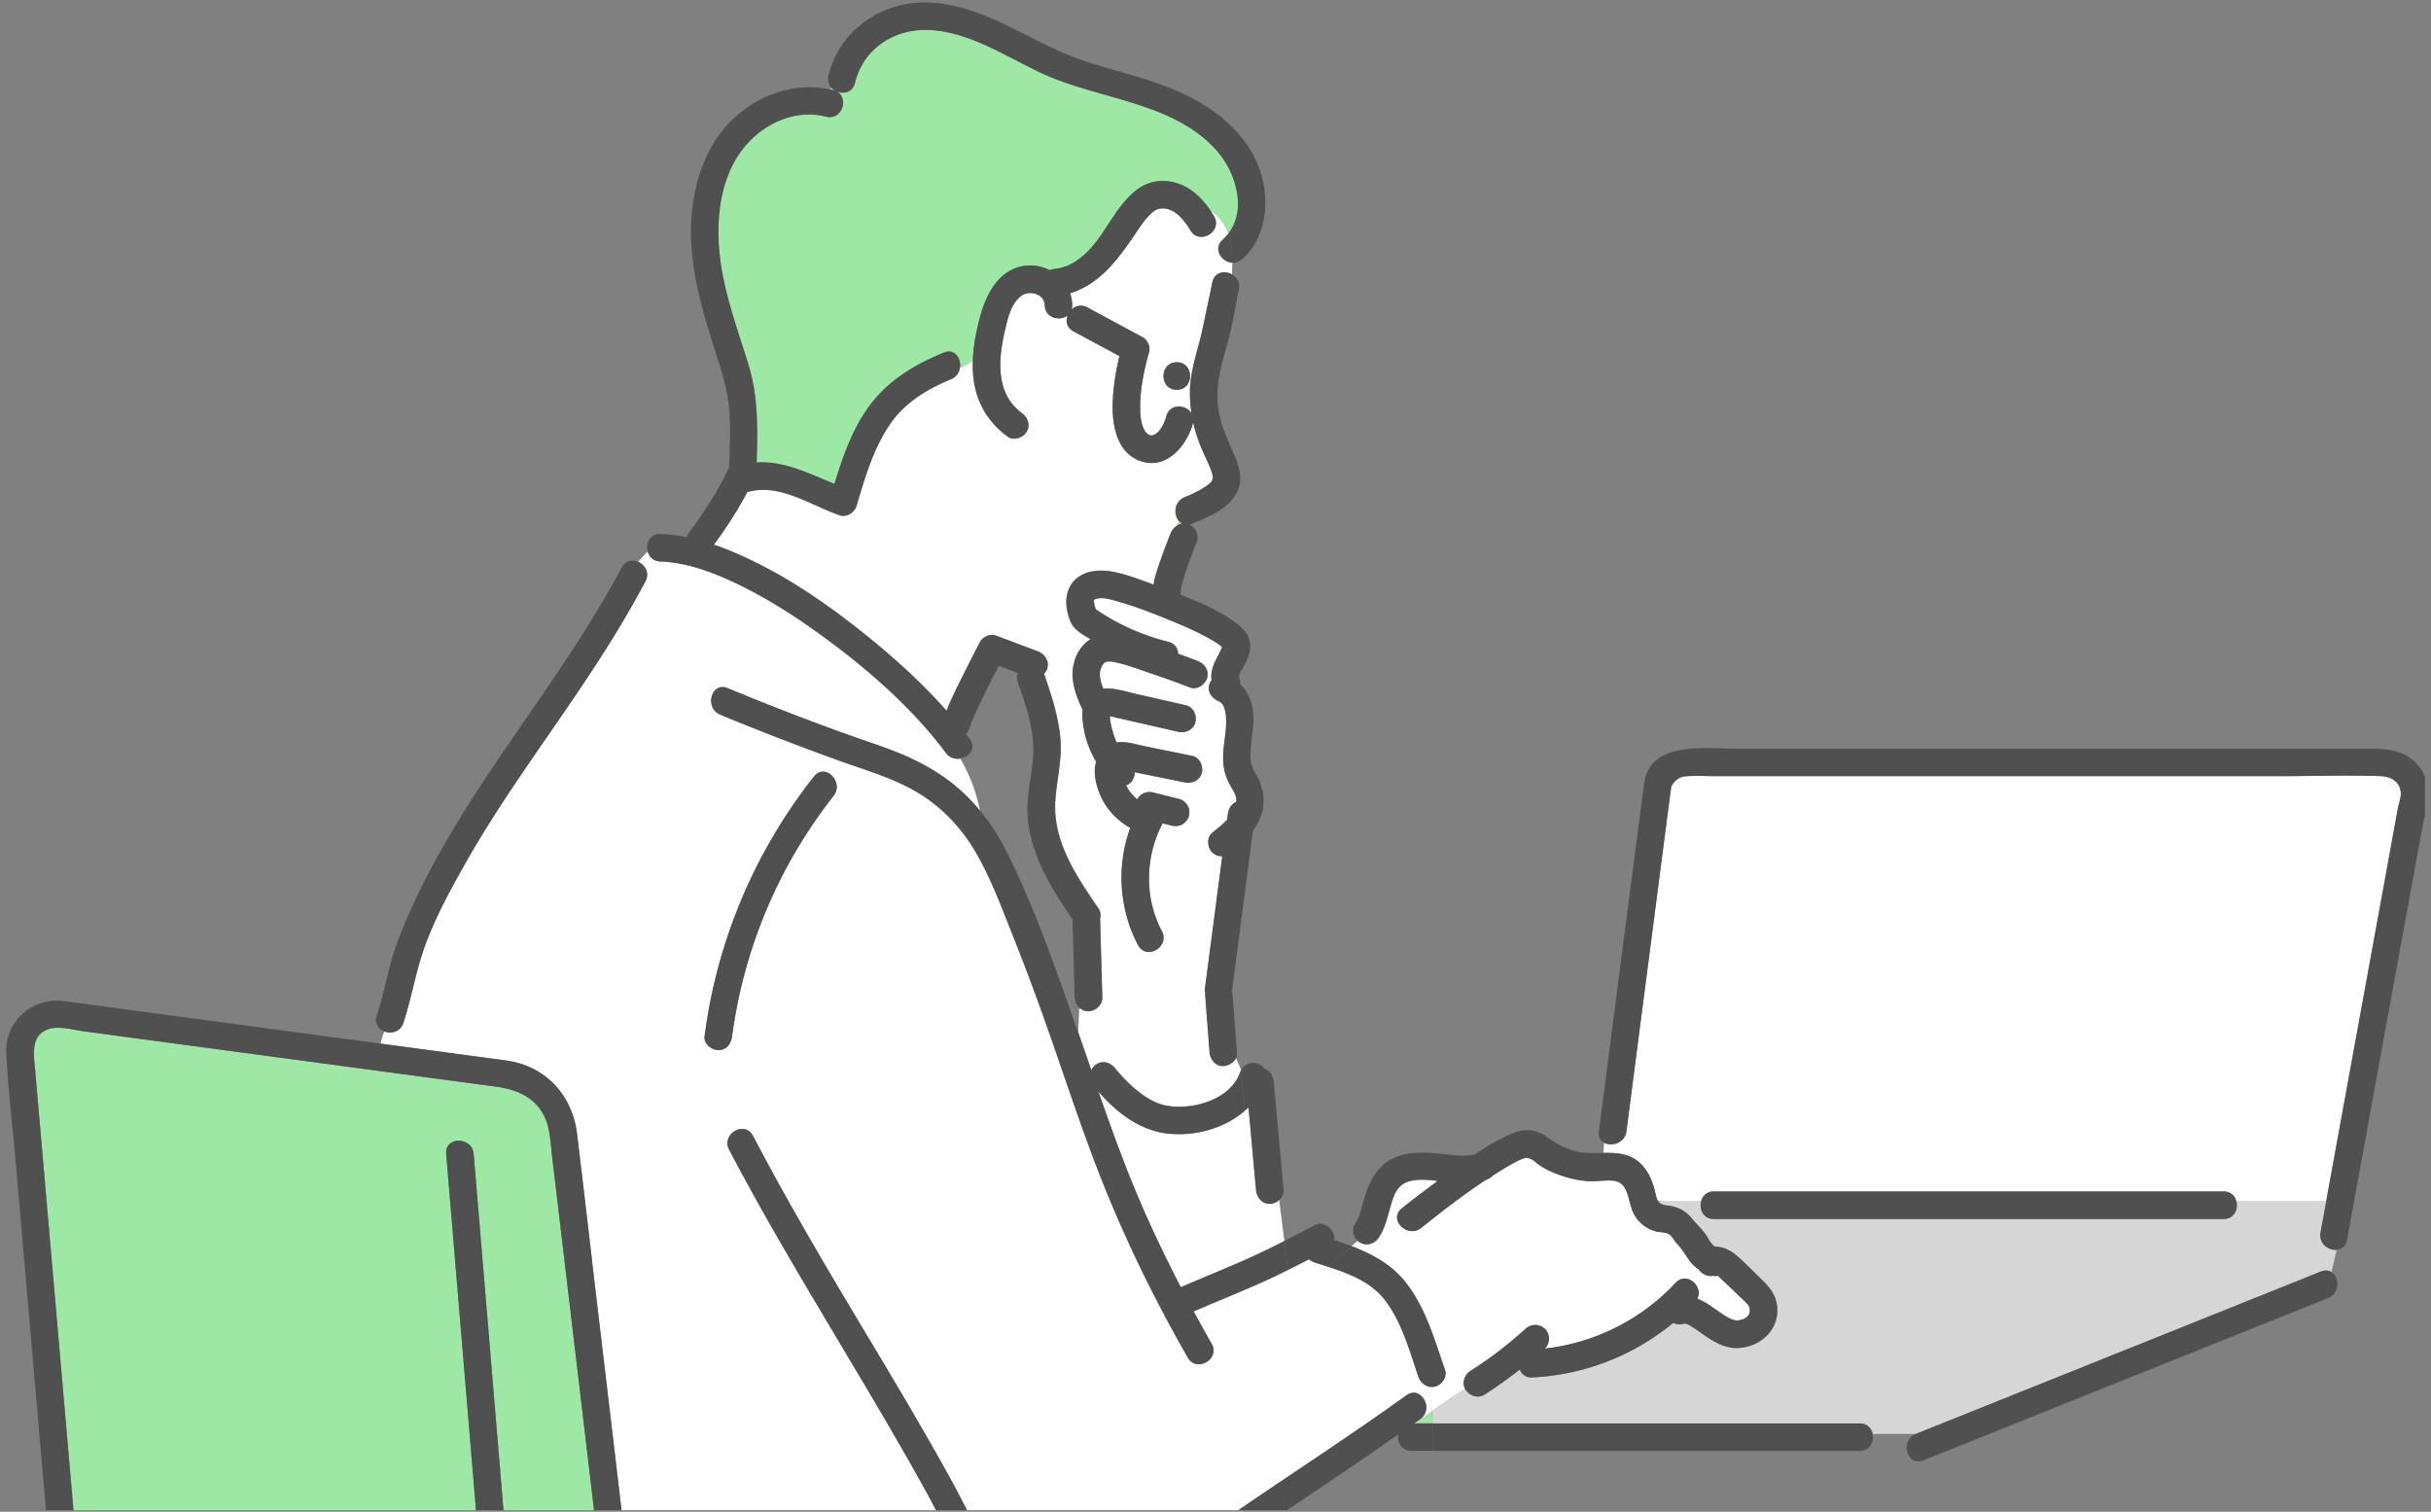 <?xml version="1.0" encoding="utf-8"?>
<svg xmlns="http://www.w3.org/2000/svg" width="201" height="125" fill="none">
  <rect width="100%" height="100%" fill="#808080" stroke="none"/>
  <g clip-path="url(#a)">
    <path d="M139.509 109.482c-.04-.017-.07-.035-.075-.029 0 0 .035.018.075.029ZM97.625 48.812l-.018.122c.006-.04.018-.075.024-.105V48.8v.012h-.006ZM97.625 48.783v.023c0-.03.012-.052.017-.082.018-.104-.011-.011-.017.059ZM39.165 95.412l2.484 29.686h7.504l-2.816-23.755c-.227-1.93-.46-3.866-.688-5.796-.123-1.01-.152-2.07-.502-2.933-.752-1.872-2.408-2.531-4.169-2.764-1.586-.21-3.166-.426-4.752-.636-9.755-1.312-19.51-2.618-29.26-3.93-.827-.11-2.04-.46-2.868-.21-1.598.484-1.3 2.094-1.19 3.353.362 4.17.723 8.338 1.09 12.507.7 8.059 1.4 16.111 2.106 24.169H39.38l-2.484-29.685c-.123-1.463 2.151-1.446 2.274 0l-.006-.006ZM117.281 117.447c-.116.082-.239.164-.355.251h1.516a28.825 28.825 0 0 0-.053-1.003c-.367.257-.734.513-1.108.752Z" fill="#9DE8A5"/>
    <path d="M183.852 100.794h-42.145c-.869 0-1.219-.793-1.056-1.446h-3.522s0 .012.012.018c.268.326.636.28 1.02.356.718.145 1.289.472 1.744 1.043.385.478.839.875 1.178 1.388.262.402.39.711.717.933.641-.018 1.288.291 1.784.723.636.548 1.23 1.166 1.837 1.749.56.537 1.125 1.067 1.382 1.819.21.601.21 1.33 0 1.931-.461 1.294-1.68 2.046-3.015 2.145-1.114.082-2.111-.524-2.979-1.143-.379-.268-.753-.548-1.161-.758-.006 0-.052-.029-.105-.058-.011 0-.017 0-.035-.012-.041-.011-.169-.029-.233-.052-.035.012-.064.017-.099.029a1.031 1.031 0 0 1-.811-.087 19.808 19.808 0 0 1-11.667 4.519c-.542.023-.887-.274-1.021-.659a36.35 36.35 0 0 1-2.927 2.081c-.536.344-1.23.094-1.557-.408-.011-.017-.011-.029-.023-.046-.95.524-1.848 1.195-2.764 1.836.024.333.041.665.053 1.003h35.318c.612 0 .967.403 1.067.863h3.586c1.387-.554 2.769-1.108 4.157-1.667 6.006-2.409 12.018-4.817 18.023-7.225l11.301-4.531c.344-.14.635-.099.863.041l.431-1.837c-.688.053-1.493-.518-1.329-1.422.04-.233.087-.473.128-.706.117-.624.227-1.248.344-1.871h-7.423c.158.653-.192 1.446-1.055 1.446l-.018.005Z" fill="#D6D6D6"/>
    <path d="M196.874 64.182c-2.793-.105-5.61 0-8.409 0h-46.723c-.728 0-1.481-.052-2.21 0-.186.012-.309.018-.489.076a1.497 1.497 0 0 0-.578.362c.006-.006-.279.39-.279.39-.065.52-.135 1.032-.205 1.551-1.166 8.997-2.338 17.988-3.504 26.986-.128.98-1.23 1.294-1.854.938l-.041.84c.548-.006 1.102 0 1.65.128 1.481.338 2.216 1.557 2.577 2.933.076.298.117.706.315.957h3.522c.111-.45.461-.829 1.056-.829h42.145c.601 0 .945.38 1.056.829h7.422c1.691-9.278 3.388-18.554 5.079-27.831.28-1.546.566-3.09.846-4.636.081-.437.297-.991.245-1.405-.105-.875-.846-1.266-1.633-1.295l.012.006ZM101.164 88.135c-.647.03-1.09-.548-1.137-1.136-.123-1.563-.24-3.126-.362-4.689 0-.064 0-.128.012-.192a.81.81 0 0 1-.04-.356c.477-3.662.955-7.323 1.439-10.98a1.056 1.056 0 0 1-.833-.32c-.408-.408-.473-1.213 0-1.61.384-.32.845-.676 1.23-1.084.017-.14.035-.286.058-.425.064-.467.298-.881.706-1.056.041-.49-.216-.863-.455-1.277a4.506 4.506 0 0 1-.589-1.668c-.169-1.212.181-2.361.204-3.568.012-.502-.035-1.557-.595-1.796-.565-.239-.973-.74-.793-1.4.035-.122.1-.238.181-.35-.105-.734.204-1.428.566-2.075a18.1 18.1 0 0 0 .303-.653.45.45 0 0 0-.07-.076c-.035-.029-.041-.035-.047-.047-.011 0-.017-.011-.058-.04-.134-.1-.274-.187-.408-.274-.286-.181-.583-.344-.88-.502a27.869 27.869 0 0 0-2.321-1.073c-1.744-.717-3.557-1.452-5.388-1.924-.344-.087-.694-.146-1.05-.105a.919.919 0 0 0-.42.158c.065-.053.041.07.036.023.029.25.058.472.151.723 1.802 1.248 3.89 2.169 6.012 2.7.548.134.793.548.805.985.536.192 1.072.39 1.603.595.577.221.968.758.793 1.4-.152.547-.828 1.014-1.4.792a87.775 87.775 0 0 0-3.212-1.16c-1.015-.344-2.064-.758-3.12-.956a1.63 1.63 0 0 0-.53-.024.493.493 0 0 0-.263.134c.058-.052-.052.065-.105.123 0 .012-.07.117-.081.146-.012.017-.059.14-.064.151-.018.064-.035.134-.059.198-.017.053-.023.076-.029.088V55.862c.006.221.058.437.123.647.04.151.104.291.157.431.88-.099 1.9.25 2.717.432 1.37.309 2.735.624 4.105.933.618.14.927.822.793 1.399-.14.618-.822.927-1.4.793-1.136-.262-2.28-.519-3.416-.781-.548-.123-1.097-.251-1.639-.373-.157-.036-.32-.076-.478-.111-.017 0-.076-.018-.134-.03 0 .094.012.187.017.275v.07c0 .017.006.035.018.081.082.455.192.898.35 1.336 0 .011.07.169.076.198.035.081.07.157.11.233.076-.012.146-.035.222-.04.682-.042 1.417.203 2.082.337 1.312.269 2.618.531 3.93.8.624.128.92.833.793 1.399-.14.63-.817.91-1.4.793-1.096-.222-2.198-.444-3.294-.67-.286-.06-.572-.118-.857-.176.006.297-.094.6-.315.84-.111.116-.245.204-.39.256.092.175.192.35.308.514.018.029.041.058.058.081a.223.223 0 0 1 .03.035c.064.07.128.146.198.222.105.105.216.204.326.303a1.2 1.2 0 0 1 .432-.455c.262-.151.583-.186.874-.117l2.164.543c.291.07.519.274.682.525.17.256.18.583.117.874-.064.274-.286.542-.525.682a1.204 1.204 0 0 1-.875.117l-.77-.192c-1.457 2.752-1.533 6.145-.064 8.92.683 1.295-1.277 2.444-1.965 1.15-1.58-2.986-1.796-6.566-.641-9.703-.017-.006-.035-.006-.047-.018-1.003-.565-1.86-1.452-2.35-2.495-.42-.892-.705-1.971-.431-2.945a8.812 8.812 0 0 1-.706-1.522 8.525 8.525 0 0 1-.402-1.866 3.606 3.606 0 0 1 0-.903c-.554-1.167-1.009-2.374-.77-3.685.018-.088.053-.175.076-.263l-2.256-.18c.07.198.081.42.029.658-.041.181-.146.344-.28.484.006.018.017.03.023.053.572 1.673 1.126 3.352 1.312 5.12.193 1.79-.262 3.469-.396 5.241-.257 3.388 1.714 6.286 3.54 8.957.209.303.238.606.157.862v.035c.058 2.164.122 4.327.18 6.49.018.636-.536 1.108-1.137 1.137a1.05 1.05 0 0 1-.775-.315l-.094 2.024c.374 1.06.741 2.122 1.103 3.183a1.2 1.2 0 0 1 .454-.519c.537-.314 1.114-.11 1.481.327-.04-.053-.064-.082.035.035.1.117.199.239.298.356.32.367.659.717 1.014 1.043.846.776 1.878 1.516 3.038 1.703 2.128.332 5.161-.519 5.971-2.74.018-.053.047-.105.07-.158v-.07l-.408-.962a1.258 1.258 0 0 1-1.015.612l-.023.023Z" fill="#fff"/>
    <path d="m102.598 88.532-.018-.047v.07s.018-.011.018-.023Z" fill="#9DE8A5"/>
    <path d="M101.095 19.826c.18-.163.332-.338.472-.518a3.682 3.682 0 0 0-1.499-1.93c.111.163.216.332.315.5.741 1.272-1.23 2.415-1.965 1.15-.385-.66-.956-1.377-1.592-1.645-.344-.145-.518-.157-.74-.157-.023 0-.14.012-.187.017a1.17 1.17 0 0 0-.192.053c-.04.023-.175.076-.21.099-.03.018-.134.1-.18.134-.181.157-.356.332-.514.513-.221.257-.157.181-.361.46-.187.257-.368.52-.543.782-1.446 2.146-2.968 4.21-5.417 4.957.105.308.17.63.175.973 0 .14-.017.263-.052.373.326-.303.804-.437 1.306-.169 1.522.823 3.044 1.639 4.566 2.461.431.233.664.816.524 1.283-.145.478-.262.968-.367 1.452-.1.46-.18.927-.25 1.393-.012.076-.03.228-.03.257-.017.14-.029.28-.04.42-.024.262-.036.524-.041.787 0 .256 0 .519.017.775.006.105.017.21.03.31.01.04.04.227.046.262.023.122.058.239.093.361.012.035.076.198.088.233.035.07.07.14.11.21.018.035.03.059.035.076.006 0 .012.012.03.023l.169.17c-.216-.204.029.011.099.052.011 0 .017.006.023.012.052.017.1.035.152.046.029 0 .122 0 .215-.035.543-.204.904-.985 1.056-1.55.291-1.08 1.638-.98 2.087-.245a10.435 10.435 0 0 1-.134-1.756c.03-1.895.7-3.55 1.079-5.364.262-1.242.519-2.478.781-3.72.181-.851 1.021-.98 1.615-.647.012-.327.024-.648.024-.963-.887-.052-1.627-1.16-.788-1.9l-.005.005ZM97.299 32.23c-1.464 0-1.464-2.274 0-2.274 1.463 0 1.463 2.274 0 2.274Z" fill="#fff"/>
    <path d="M68.289 9.646c-2.554-.66-5.213.583-6.81 2.583-1.82 2.28-2.246 5.382-2.042 8.204.245 3.376 1.476 6.566 2.45 9.773.804 2.635.746 5.329.664 8.04 2.28-.157 4.297.904 6.437 1.767.688-2.262 1.487-4.554 2.892-6.455 1.569-2.116 3.744-3.41 6.146-4.402.904-.373 1.458.484 1.336 1.254a7.84 7.84 0 0 0 1.078-.607c.041-1.312.315-2.624.67-3.872.514-1.807 1.616-3.726 3.663-3.965a3.571 3.571 0 0 1 2.023.368c.134-.059.286-.093.437-.111 1.172-.122 2.117-.793 2.933-1.68 1.318-1.434 2.163-3.556 3.785-4.821.892-.694 1.965-.916 3.067-.665 1.3.291 2.32 1.236 3.049 2.315a3.686 3.686 0 0 1 1.499 1.93c1.58-2.035.577-5.155-1.021-6.922-3.597-3.976-9.697-4.163-14.326-6.291-3.056-1.405-6.105-3.545-9.586-3.621-2.787-.064-5.283 1.615-5.942 4.379-.239 1.009-1.405.997-1.948.402-.023.053-.04.105-.064.158.07.017.14.017.204.035 1.417.367.81 2.56-.606 2.192l.012.012Z" fill="#9DE8A5"/>
    <path d="M100.256 39.284c-.024-.087-.047-.175-.076-.262a3.09 3.09 0 0 0-.163-.432c-.245-.571-.514-1.13-.753-1.702a12.714 12.714 0 0 1-.618-1.994 1.078 1.078 0 0 1-.023.134c-.49 1.801-2.128 3.772-4.21 3.137-2.239-.683-2.536-3.394-2.39-5.365.081-1.12.262-2.256.536-3.352-1.271-.683-2.537-1.365-3.808-2.047-.565-.303-.665-.852-.484-1.312-.641.501-1.866.216-1.889-.857-.017-.916-1.254-1.266-1.918-.782-.927.67-1.19 2.088-1.429 3.126-.519 2.28-.665 5.026 1.44 6.571.496.362.747.98.408 1.557-.285.49-1.06.77-1.556.408-1.627-1.19-2.583-2.805-2.834-4.805-.058-.49-.076-.99-.058-1.486a7.857 7.857 0 0 1-1.08.606 1.18 1.18 0 0 1-.734.939c-1.942.799-3.802 1.918-5.014 3.673-1.4 2.024-2.1 4.45-2.793 6.782-.164.56-.81.997-1.4.793-2.466-.857-4.939-2.67-7.638-1.919-.8 1.522-1.75 2.974-2.764 4.356.519.18 1.038.379 1.545.589 4.07 1.708 7.767 4.25 11.19 7.02 2.309 1.866 4.53 3.89 6.501 6.123.431-1.073.962-2.117 1.475-3.149.426-.857.857-1.708 1.306-2.548.222-.414.834-.694 1.283-.525 1.155.432 2.31.869 3.464 1.3.373.14.653.403.763.741l2.257.18c.21-.775.682-1.492 1.359-1.918-.461-.262-.94-.548-1.295-.903-.379-.38-.571-1.085-.659-1.604-.175-1.05.129-2.122 1.073-2.706.898-.553 2.023-.518 3.02-.291 1.038.233 2.07.63 3.073 1.009.1-.694.356-1.4.578-2.035.25-.74.536-1.47.822-2.193.11-.274.28-.49.495-.63a1.46 1.46 0 0 1 .269-.338c-.525-.507-.52-1.656.396-2.029.712-.291 1.551-.705 2.041-1.113.03-.024.111-.105.163-.158.018-.023.053-.076.082-.122-.012-.006.035-.187.052-.17v-.157c.006.041.041.128-.029-.11l.024-.03Z" fill="#fff"/>
    <path d="M97.281 43.494c.14-.093.292-.163.473-.187a.87.87 0 0 1-.205-.157 1.59 1.59 0 0 0-.268.338v.006Z" fill="#9DE8A5"/>
    <path d="M102.122 125.063c4.717-3.242 9.527-6.339 14.169-9.686 1.189-.857 2.321 1.114 1.149 1.965-.053.035-.1.07-.152.105.373-.239.74-.489 1.108-.752a18.752 18.752 0 0 0-.257-2.041 1.227 1.227 0 0 1-.857-.798c-.746-2.152-1.353-4.502-2.764-6.344-1.154-1.511-2.944-2.193-4.711-2.764-.385-.123-.764-.245-1.137-.368a1.126 1.126 0 0 1-.443-.256 97.87 97.87 0 0 1-1.738.886 58.84 58.84 0 0 1-2.21 1.05c-1.848.822-3.732 1.58-5.586 2.379.484.898.974 1.79 1.481 2.67.729 1.271-1.236 2.42-1.965 1.149-2.845-4.968-5.347-10.105-7.417-15.446-1.539-3.983-2.857-8.04-4.28-12.064a190.13 190.13 0 0 0-2.565-6.863c-.98-2.46-1.907-5.032-3.225-7.33-1.096-1.918-2.612-3.574-4.466-4.781-2.1-1.365-4.49-2.017-6.822-2.857a230.428 230.428 0 0 1-9.884-3.82c-1.335-.553-.746-2.752.607-2.192 4.035 1.668 8.122 3.248 12.256 4.653 2.315.787 4.467 1.738 6.391 3.277a15.347 15.347 0 0 1 2.227 2.21A14.133 14.133 0 0 0 79.4 62.72c-.42.075-.88-.041-1.196-.461-2.903-3.895-6.793-7.225-10.723-10.035-2.116-1.516-4.338-2.91-6.694-4.023-1.93-.916-4.046-1.697-6.198-1.773-.577-.017-.921-.385-1.044-.816-.273.28-.536.56-.787.845.566.245.98.904.607 1.61-1.604 3.026-3.429 5.924-5.335 8.77-3.29 4.897-6.811 9.65-9.703 14.804-1.324 2.367-2.682 4.869-3.493 7.47-.565 1.807-.892 3.684-1.493 5.48-.25.747-.997.91-1.568.694a7.661 7.661 0 0 0-.31 1.009l7.803 1.05c.868.116 1.737.227 2.606.35 3.219.448 5.44 2.845 5.831 6.034.431 3.505.834 7.009 1.248 10.513.822 6.951 1.65 13.901 2.472 20.858h26.076v-.012c-.303-.589-.6-1.172-.91-1.726-5.26-9.534-11.242-18.647-16.303-28.297-.682-1.295 1.283-2.444 1.965-1.15 2.776 5.29 5.79 10.432 8.863 15.552 2.595 4.321 5.184 8.641 7.61 13.055.46.84.897 1.703 1.34 2.566h22.018l.035-.029.006.006ZM68.921 65.809a40.87 40.87 0 0 0-8.391 19.883c-.082.607-.455 1.143-1.137 1.137-.554 0-1.219-.524-1.137-1.137A43.754 43.754 0 0 1 67.31 64.2c.904-1.15 2.508.472 1.61 1.609Z" fill="#fff"/>
    <path d="M105.765 99.226a1.205 1.205 0 0 1-.776.315c-.653 0-1.078-.525-1.137-1.137l-.105-1.132c-.175-1.9-.344-3.801-.519-5.696-.087.087-.192.163-.285.245-1.697 1.487-4.14 2.151-6.39 1.906-2.287-.25-4.27-1.749-5.739-3.487.794 2.28 1.604 4.56 2.496 6.805 1.271 3.207 2.735 6.327 4.32 9.388 1.907-.822 3.738-1.557 5.499-2.344a67.766 67.766 0 0 0 3.062-1.475l-.426-3.394v.006ZM144.652 108.136l-.041-.111a2.41 2.41 0 0 1-.064-.105c-.006-.012-.006-.018-.012-.024-.029-.029-.052-.064-.081-.093-.187-.204-.397-.396-.601-.589-.478-.455-.956-.915-1.434-1.37-.105-.105-.216-.204-.327-.309 0 0-.023-.023-.047-.041a.935.935 0 0 1-.379-.006c-.466.099-.973-.151-1.23-.542a2.769 2.769 0 0 1-.793-.775c-.332-.479-.583-.916-.991-1.336-.216-.221-.362-.577-.618-.758-.298-.21-.706-.163-1.044-.239a2.878 2.878 0 0 1-1.889-1.44c-.542-.991-.356-2.682-1.779-2.776-.699-.046-1.399.088-2.099.035a8.352 8.352 0 0 1-2.064-.431c-.67-.227-1.341-.507-1.924-.916-.222-.157-.432-.379-.682-.49-.082-.034-.274-.075-.344-.098-.064.017-.228.052-.28.075-.175.07-.099.035-.245.1-.327.145-.642.326-.951.5-.443.257-.88.537-1.312.811a1.312 1.312 0 0 1-.513.333l-.052.017c-1.866 1.225-3.65 2.613-5.347 3.971-1.131.904-2.752-.694-1.609-1.61a92.099 92.099 0 0 1 2.973-2.273c-.857-.105-1.79-.204-2.583.11-.81.321-1.067 1.12-1.312 1.954-.262.886-.454 1.842-.979 2.618-.344.513-.997.735-1.557.408a1.126 1.126 0 0 1-.187-.14l-.513.449c1.714.659 3.33 1.522 4.502 3.026 1.632 2.1 2.361 4.712 3.218 7.184.204.583-.233 1.242-.793 1.399a1.061 1.061 0 0 1-.542.006c.122.683.204 1.359.257 2.041.909-.641 1.813-1.312 2.763-1.837-.303-.524-.058-1.201.432-1.51a34.436 34.436 0 0 0 2.431-1.697.183.183 0 0 0 .041-.035c.035-.029.076-.058.111-.087.093-.076.187-.146.28-.222.198-.157.391-.315.583-.478.373-.309.741-.63 1.102-.956.472-.426 1.137-.432 1.609 0 .438.402.444 1.207 0 1.609-.011.006-.017.018-.029.024a17.43 17.43 0 0 0 10.828-5.435c.91-.979 2.315.268 1.808 1.306.39.158.758.368 1.102.607.338.233.665.478 1.009.699.18.117.367.228.559.327.029.017.064.029.099.047.082.023.158.058.245.081l.158.035h.181c.035 0 .07 0 .099-.006.081-.04.204-.052.297-.075.012 0 .012 0 .023-.006l.105-.053c.024-.011.117-.075.164-.105.035-.035.093-.087.11-.099a.372.372 0 0 0 .047-.052l.006-.012c.029-.047.052-.099.081-.146.012-.052.035-.122.047-.157v-.222a.66.66 0 0 0-.023-.11Z" fill="#fff"/>
    <path d="M138.203 64.905c0 .035-.012.07-.012.105.018-.017.076-.566.012-.105Z" fill="#9DE8A5"/>
    <path d="M97.625 48.83a.575.575 0 0 0 .017-.111c0 .029-.011.052-.017.081v.03ZM97.299 32.229c1.463 0 1.463-2.274 0-2.274-1.464 0-1.464 2.274 0 2.274ZM200.36 63.931c-.887-1.696-2.537-2.023-4.24-2.023h-52.554c-2.536 0-7.154-.682-7.626 2.869-1.225 9.294-2.42 18.6-3.627 27.895-.035.291-.076.577-.111.869-.058.46.128.77.42.939.624.355 1.726.04 1.854-.94 1.166-8.996 2.338-17.988 3.504-26.985.07-.519.135-1.032.205-1.55 0 0 .285-.397.279-.391.164-.164.356-.286.578-.362.18-.058.303-.064.49-.076.728-.052 1.481 0 2.209 0h46.723c2.793 0 5.616-.105 8.409 0 .787.03 1.527.42 1.632 1.295.053.408-.169.968-.245 1.405-.28 1.545-.565 3.09-.845 4.636-1.691 9.277-3.388 18.554-5.079 27.83-.116.624-.227 1.248-.344 1.872-.041.233-.087.473-.128.706-.163.898.641 1.475 1.329 1.423.403-.035.77-.28.863-.817 1.691-9.254 3.376-18.507 5.067-27.755l1.12-6.122c.28-1.54.88-3.266.122-4.718h-.005Zm-62.175 1.08c0-.036.011-.07.011-.106.059-.455 0 .094-.011.105Z" fill="#505050"/>
    <path d="M140.644 99.348c-.157.653.187 1.446 1.056 1.446h42.146c.868 0 1.218-.793 1.055-1.446h-44.262.005ZM183.854 98.52h-42.146c-.595 0-.945.38-1.056.828h44.263c-.111-.449-.461-.828-1.056-.828h-.005ZM78.722 122.52c-2.426-4.414-5.02-8.734-7.61-13.055-3.072-5.12-6.087-10.262-8.862-15.551-.683-1.294-2.642-.146-1.965 1.149 5.06 9.65 11.043 18.758 16.303 28.297.303.554.606 1.137.91 1.726h2.565c-.443-.863-.88-1.726-1.341-2.566ZM115.608 118.619c-.105.63.256 1.347 1.078 1.347h1.791c0-.758 0-1.516-.035-2.274h-1.516l.355-.25c-.822.524-1.673.962-2.595 1.195.922-.227 1.773-.671 2.595-1.195.053-.035.105-.07.152-.105 1.178-.852.041-2.822-1.149-1.965-4.641 3.347-9.452 6.443-14.169 9.685-.012.011-.023.017-.035.029h4.029c3.172-2.146 6.362-4.262 9.493-6.467h.006Z" fill="#505050"/>
    <path d="M154.826 118.561c-.099-.466-.455-.863-1.067-.863h-35.318c.03.758.035 1.516.035 2.274h35.283c.851 0 1.201-.769 1.067-1.411ZM90.943 75.996v-.035c.082-.257.052-.56-.157-.863-1.826-2.671-3.796-5.569-3.54-8.957.134-1.772.59-3.452.397-5.242-.187-1.766-.74-3.446-1.312-5.12-.006-.017-.018-.034-.024-.052.135-.14.24-.303.28-.484.053-.239.041-.46-.029-.659-.117-.332-.39-.594-.764-.74-1.154-.431-2.309-.869-3.463-1.3-.45-.17-1.067.11-1.283.524-.45.846-.88 1.697-1.306 2.549-.513 1.026-1.044 2.075-1.476 3.148-1.97-2.233-4.192-4.25-6.5-6.122-3.424-2.77-7.115-5.312-11.19-7.02a21.53 21.53 0 0 0-1.546-.59c1.015-1.376 1.965-2.833 2.764-4.355 2.694-.752 5.172 1.067 7.639 1.918.589.204 1.236-.233 1.4-.793.687-2.332 1.393-4.758 2.792-6.781 1.213-1.755 3.073-2.875 5.015-3.674.443-.18.67-.548.734-.938-1.05.478-2.192.676-3.335.297 1.143.379 2.292.186 3.335-.297.123-.776-.437-1.627-1.335-1.254-2.402.991-4.577 2.28-6.146 4.402-1.405 1.895-2.204 4.193-2.892 6.455-2.14-.863-4.163-1.924-6.437-1.767.082-2.711.14-5.405-.665-8.04-.98-3.207-2.204-6.397-2.449-9.773-.204-2.822.222-5.93 2.041-8.204 1.603-2.006 4.262-3.242 6.81-2.583 1.417.367 2.024-1.825.607-2.193-.07-.017-.14-.023-.204-.035-2.875-.659-5.82.338-7.971 2.31-2.367 2.168-3.411 5.393-3.58 8.524-.198 3.604.816 7.131 1.9 10.525.572 1.79 1.15 3.516 1.266 5.405.087 1.493.017 2.986-.035 4.478-.915 1.913-2.082 3.732-3.347 5.429a.796.796 0 0 0-.14.332 13.726 13.726 0 0 0-2.192-.268c-.887-.03-1.236.793-1.044 1.458.163-.17.327-.333.496-.496l-.496.496c.123.431.467.793 1.044.816 2.157.076 4.268.857 6.198 1.773 2.356 1.12 4.577 2.507 6.694 4.023 3.93 2.81 7.813 6.146 10.723 10.035.315.42.775.536 1.195.46.73-.134 1.33-.862.77-1.609-.1-.134-.21-.268-.315-.402.117-.128.21-.28.268-.455.082-.25.181-.495.28-.746 0-.006 0-.012.012-.024l.105-.245c.064-.151.134-.303.204-.454.32-.7.659-1.4 1.003-2.088.274-.548.56-1.096.84-1.638.524.198 1.043.39 1.568.589a.992.992 0 0 0-.006.734c.618 1.796 1.283 3.65 1.295 5.575.011 1.749-.548 3.452-.49 5.207.11 3.317 1.912 6.198 3.726 8.863.058 2.151.122 4.309.18 6.46.006.31.146.607.362.823.204.198.472.326.776.314.6-.029 1.154-.501 1.136-1.137-.058-2.163-.122-4.326-.18-6.49h-.006ZM52.762 46.462c-.473-.204-1.044-.128-1.359.46-5.627 10.625-14.216 19.575-18.525 30.91-.758 1.995-1.055 4.134-1.726 6.152-.215.641.14 1.114.624 1.3.286-.758.665-1.51 1.038-2.268-.379.758-.758 1.51-1.038 2.268.566.216 1.318.053 1.569-.694.6-1.796.927-3.673 1.492-5.48.811-2.601 2.164-5.103 3.493-7.47 2.887-5.155 6.414-9.907 9.703-14.805 1.912-2.845 3.732-5.743 5.335-8.77.373-.705-.04-1.364-.606-1.609v.006ZM110.326 102.532c.087-.793-.764-1.685-1.703-1.19-.811.432-1.615.858-2.432 1.272l.298 2.39c.583-.291 1.16-.583 1.737-.886.117.105.263.198.444.257.373.122.758.244 1.137.367l1.947-1.703c-.472-.18-.945-.35-1.428-.507ZM103.233 91.576c.175 1.9.344 3.802.519 5.697l.105 1.13c.058.613.484 1.138 1.137 1.138.274 0 .56-.123.776-.315.233-.21.39-.502.361-.822-.239-2.612-.472-5.225-.711-7.837l-.105-1.125c-.047-.496-.333-.927-.787-1.08a1.175 1.175 0 0 0-.618-.442c-.572-.158-1.079.145-1.33.635l.362 3.271c.093-.081.198-.157.285-.244l.006-.006Z" fill="#505050"/>
    <path d="m106.489 105.01-.298-2.391a58.986 58.986 0 0 1-3.061 1.476c-1.761.781-3.592 1.522-5.498 2.344-1.586-3.061-3.05-6.181-4.321-9.388-.892-2.245-1.703-4.525-2.496-6.805 1.476 1.738 3.452 3.242 5.738 3.487 2.25.245 4.694-.42 6.391-1.907l-.362-3.27c-.023.052-.052.104-.07.157-.81 2.221-3.842 3.079-5.97 2.74-1.161-.18-2.193-.927-3.039-1.702-.355-.327-.7-.677-1.014-1.044-.1-.117-.198-.24-.297-.356a.607.607 0 0 0-.035-.035c-.374-.431-.945-.641-1.482-.326a1.2 1.2 0 0 0-.454.519l-1.102-3.184-.193-.554c-1.726-4.921-3.475-10-5.854-14.653a16.857 16.857 0 0 0-2.035-3.079 15.34 15.34 0 0 0-2.228-2.21c-1.924-1.533-4.075-2.484-6.39-3.277-4.134-1.41-8.222-2.985-12.257-4.653-1.352-.56-1.941 1.639-.606 2.193a230.432 230.432 0 0 0 9.883 3.819c2.333.84 4.723 1.499 6.822 2.857 1.86 1.207 3.37 2.863 4.467 4.781 1.318 2.304 2.245 4.875 3.224 7.33.904 2.268 1.75 4.56 2.566 6.863 1.423 4.023 2.74 8.087 4.28 12.064 2.07 5.341 4.566 10.478 7.417 15.446.729 1.271 2.694.123 1.965-1.149-.508-.886-.997-1.778-1.481-2.67 1.86-.805 3.737-1.557 5.586-2.379a58.029 58.029 0 0 0 2.21-1.05l-.006.006ZM119.474 113.249c-.857-2.472-1.586-5.084-3.218-7.183-1.172-1.505-2.782-2.368-4.502-3.027l-1.947 1.703c1.766.577 3.551 1.254 4.711 2.764 1.411 1.842 2.017 4.186 2.764 6.344.14.402.466.705.857.799.169.04.356.046.542-.006.566-.158.997-.817.793-1.4v.006Z" fill="#505050"/>
    <path d="M104.174 64.643c-.274-.6-.694-1.079-.758-1.755-.134-1.4.39-2.747.175-4.158-.134-.88-.49-1.632-1.067-2.192a1.012 1.012 0 0 0-.059-.513c-.011-.041-.023-.07-.029-.094.023-.064.058-.221.058-.227.059-.134.175-.315.257-.46.297-.537.583-1.091.618-1.72.053-.992-.6-1.61-1.341-2.14-1.318-.94-2.869-1.616-4.42-2.205.006-.058.018-.116.018-.175 0-.058 0-.116.005-.175-.005.03-.011.065-.023.105l.018-.122v-.035c0-.07.035-.163.017-.058.035-.17.07-.333.11-.502.123-.455.263-.904.42-1.353.251-.723.526-1.428.805-2.14.1-.256.018-.647-.116-.874a1.226 1.226 0 0 0-.542-.473.851.851 0 0 0 .227-.07c1.324-.542 2.98-1.183 3.691-2.53.583-1.096.221-2.233-.239-3.289-.519-1.19-1.026-2.233-1.242-3.568-.333-2.059.274-3.855.805-5.808.367-1.364.583-2.793.874-4.175.123-.583-.169-1.02-.577-1.248-.595-.332-1.435-.204-1.615.648-.263 1.236-.52 2.478-.782 3.72-.379 1.813-1.05 3.47-1.078 5.364a10.95 10.95 0 0 0 .134 1.755c-.45-.734-1.796-.834-2.088.245-.151.566-.513 1.347-1.055 1.551-.088.035-.18.041-.216.035-.052-.011-.099-.029-.151-.046-.012 0-.012-.006-.024-.012-.07-.047-.315-.257-.099-.053-.058-.058-.117-.11-.169-.169a.104.104 0 0 0-.03-.023c-.005-.017-.017-.04-.034-.076-.035-.07-.07-.14-.11-.21-.013-.04-.077-.198-.088-.233a6.488 6.488 0 0 1-.094-.361c-.005-.035-.035-.222-.046-.263-.012-.105-.024-.204-.03-.309-.017-.256-.023-.519-.017-.775 0-.263.018-.525.04-.788.013-.14.024-.28.042-.42 0-.029.023-.18.029-.256.064-.466.151-.933.25-1.393.106-.49.222-.974.368-1.452.14-.467-.087-1.05-.525-1.283-1.522-.822-3.044-1.639-4.566-2.46-.5-.27-.979-.135-1.306.168a1.07 1.07 0 0 0 .053-.373 3.133 3.133 0 0 0-.175-.974c2.449-.746 3.97-2.804 5.417-4.956.175-.262.356-.525.542-.781.204-.286.14-.204.362-.461.157-.18.332-.356.513-.513l.18-.134c.035-.023.17-.082.21-.1l.193-.052c.046 0 .163-.017.186-.017.216 0 .397.011.741.157.636.268 1.207.991 1.592 1.645.734 1.265 2.7.122 1.965-1.15a8.828 8.828 0 0 0-.315-.5c-.735-1.08-1.75-2.024-3.05-2.316-1.102-.25-2.18-.034-3.067.665-1.62 1.265-2.466 3.388-3.784 4.822-.816.887-1.76 1.557-2.933 1.68a1.557 1.557 0 0 0-.437.11 3.562 3.562 0 0 0-2.023-.367c-2.047.24-3.15 2.152-3.662 3.965-.35 1.242-.624 2.56-.67 3.872a11.318 11.318 0 0 0 1.65-1.37 10.96 10.96 0 0 1-1.65 1.37c-.018.495 0 .997.058 1.487.244 2 1.206 3.615 2.833 4.804.496.362 1.271.082 1.557-.408.338-.577.088-1.19-.408-1.557-2.105-1.539-1.96-4.291-1.44-6.571.239-1.038.501-2.455 1.428-3.125.665-.484 1.901-.135 1.919.78.023 1.074 1.248 1.36 1.889.858-.175.46-.082 1.009.484 1.312 1.271.682 2.536 1.364 3.807 2.047a19.975 19.975 0 0 0-.536 3.352c-.146 1.971.152 4.683 2.39 5.365 2.082.635 3.72-1.335 4.21-3.137.012-.047.018-.088.024-.134.151.682.35 1.347.618 1.994.233.577.507 1.131.752 1.703.018.046.082.18.163.431.03.087.053.175.076.262.07.24.035.152.029.111v.158c-.017-.012-.064.163-.052.169-.029.046-.064.099-.082.122-.052.053-.14.134-.163.158-.496.408-1.33.822-2.04 1.113-.916.38-.922 1.528-.397 2.03.064.058.128.116.204.157a1.116 1.116 0 0 0-.473.186c-.215.146-.39.356-.495.63a62.138 62.138 0 0 0-.822 2.193c-.216.635-.473 1.34-.578 2.035-1.008-.38-2.035-.77-3.072-1.01-.997-.227-2.117-.256-3.02.292-.945.584-1.249 1.656-1.074 2.706.088.519.28 1.224.66 1.603.355.356.833.642 1.294.904-.677.426-1.15 1.143-1.359 1.919-.023.087-.058.175-.076.262-.239 1.312.216 2.525.77 3.685-.04.297-.03.606 0 .904.07.636.192 1.265.402 1.866.187.53.426 1.038.706 1.522-.274.973.011 2.046.431 2.944.49 1.044 1.347 1.93 2.35 2.496.018.006.035.006.047.017-1.155 3.137-.933 6.723.641 9.703.682 1.294 2.647.146 1.965-1.149-1.47-2.775-1.393-6.169.064-8.921l.77.192c.291.07.618.041.875-.116.233-.14.46-.408.524-.682.064-.292.053-.618-.116-.875-.158-.245-.39-.449-.682-.525-.724-.18-1.44-.361-2.164-.542-.291-.07-.618-.04-.874.117-.17.099-.333.268-.432.454-.11-.099-.227-.192-.326-.303-.07-.07-.129-.146-.199-.221-.017-.024-.017-.024-.029-.035-.017-.03-.04-.059-.058-.082a4.596 4.596 0 0 1-.31-.513.972.972 0 0 0 .392-.257c.221-.239.326-.542.314-.84l.858.176c1.096.221 2.198.443 3.294.67.583.117 1.254-.169 1.4-.793.128-.566-.17-1.271-.794-1.4-1.311-.268-2.618-.53-3.93-.798-.664-.134-1.399-.38-2.081-.338-.076 0-.146.029-.222.04-.04-.075-.076-.157-.11-.233-.012-.029-.07-.186-.076-.198a8.031 8.031 0 0 1-.35-1.335.465.465 0 0 0-.018-.082v-.07c-.006-.093-.017-.187-.017-.274.058.012.116.023.134.03.157.034.32.07.478.11.548.122 1.096.25 1.638.373 1.137.263 2.28.52 3.417.782.578.134 1.26-.175 1.4-.794.134-.577-.175-1.259-.793-1.399-1.37-.309-2.735-.624-4.105-.933-.817-.186-1.837-.53-2.717-.431-.059-.146-.117-.286-.158-.432a2.49 2.49 0 0 1-.122-.647V55.552c.006-.011.017-.035.029-.087.017-.064.035-.134.058-.198.006-.012.053-.134.064-.152.018-.03.082-.134.082-.146.052-.058.163-.175.105-.122a.493.493 0 0 1 .262-.134 1.63 1.63 0 0 1 .531.023c1.055.198 2.1.618 3.12.956 1.078.362 2.151.752 3.212 1.16.572.222 1.248-.244 1.4-.792.175-.642-.216-1.178-.793-1.4a75.83 75.83 0 0 0-1.604-.594c-.011-.432-.256-.846-.804-.986-2.123-.53-4.21-1.446-6.012-2.7a2.91 2.91 0 0 1-.152-.723c.006.047.024-.07-.035-.023a.877.877 0 0 1 .42-.157c.356-.035.706.017 1.05.105 1.83.472 3.644 1.2 5.388 1.924.787.326 1.562.676 2.32 1.073.298.157.595.32.881.501.14.088.28.175.408.274a.26.26 0 0 0 .058.041c.006.006.012.017.047.047.023.023.046.052.07.075-.099.228-.286.624-.303.653-.362.648-.671 1.347-.566 2.076-.082.111-.146.228-.18.35-.182.659.227 1.16.792 1.4.56.233.607 1.288.595 1.795-.023 1.202-.373 2.356-.204 3.569.081.6.286 1.143.589 1.668.239.414.495.781.455 1.277-.414.169-.648.583-.706 1.055-.017.14-.035.286-.058.426-.379.408-.84.763-1.231 1.084-.472.39-.408 1.201 0 1.61.245.244.537.338.834.32-.478 3.662-.956 7.324-1.44 10.98a.732.732 0 0 0 .04.355c-.005.065-.01.123-.01.193.122 1.563.238 3.125.361 4.688.046.589.489 1.166 1.137 1.137.577-.023 1.183-.502 1.137-1.137-.123-1.563-.239-3.125-.362-4.688a1.317 1.317 0 0 0-.076-.338c.018-.07.03-.14.041-.21l1.715-13.09c.39-.537.693-1.132.816-1.814a3.673 3.673 0 0 0-.268-2.216l.029-.017ZM191.894 105.138a37995.35 37995.35 0 0 1-11.3 4.531c-6.006 2.408-12.017 4.816-18.023 7.225-1.388.553-2.77 1.107-4.158 1.667-1.341.537-.758 2.741.607 2.193l11.3-4.531c6.006-2.408 12.017-4.816 18.023-7.225 1.295-.518 2.589-1.037 3.89-1.556l.53-2.257c-.227-.14-.519-.181-.863-.041l-.006-.006Z" fill="#505050"/>
    <path d="m192.755 105.179-.53 2.257c.093-.035.18-.07.274-.111 1.003-.402.927-1.732.262-2.152l-.006.006ZM145.414 105.558c-.606-.583-1.201-1.195-1.837-1.749-.495-.426-1.143-.741-1.784-.723-.326-.222-.449-.531-.717-.933-.338-.513-.793-.91-1.178-1.388-.461-.571-1.026-.898-1.743-1.043-.385-.076-.753-.03-1.021-.356 0 0 0-.012-.012-.018-.198-.25-.233-.659-.314-.956-.362-1.376-1.097-2.595-2.578-2.933-.554-.128-1.102-.134-1.65-.128-.839.011-1.673.058-2.519-.198a6.238 6.238 0 0 1-1.871-.933c-.566-.403-1.132-.735-1.849-.752-.735-.018-1.411.291-2.052.612-.817.408-1.598.886-2.362 1.4-.939.203-2.017.022-3.02-.077-1.301-.128-2.642-.163-3.837.45-1.102.56-1.738 1.679-2.128 2.804-.158.46-.274.939-.414 1.405-.164.56-.204.717-.49 1.143-.297.443-.152 1.061.221 1.411.059.053.123.105.187.14.56.327 1.213.105 1.557-.408.525-.781.717-1.732.98-2.618.244-.834.501-1.633 1.311-1.953.793-.315 1.726-.21 2.584-.111-1.003.74-2 1.492-2.974 2.274-1.143.915.478 2.513 1.609 1.609 1.697-1.359 3.481-2.74 5.347-3.97.018 0 .035-.012.053-.018.198-.07.373-.187.513-.333.437-.274.868-.553 1.312-.81.309-.175.624-.356.95-.502.146-.064.07-.029.245-.099.052-.017.21-.052.28-.075.07.023.268.064.344.099.251.11.461.332.682.49.583.408 1.248.688 1.924.915a8.352 8.352 0 0 0 2.064.431c.7.053 1.4-.081 2.1-.035 1.422.094 1.236 1.785 1.778 2.776a2.896 2.896 0 0 0 1.889 1.44c.338.076.747.029 1.044.239.251.181.402.531.618.758.408.42.659.857.991 1.335.239.345.502.584.793.776.251.391.764.641 1.231.542a.934.934 0 0 0 .379.006c.023.018.04.035.046.041.111.099.216.204.327.309.478.455.956.915 1.434 1.37.204.193.408.385.601.589.029.029.052.058.081.093a2.41 2.41 0 0 0 .076.129c.012.035.035.099.041.111 0 .017.017.075.023.11v.222c-.011.035-.035.105-.046.157-.029.047-.053.099-.082.146 0 0 0 .006-.006.012-.017.023-.041.041-.046.052-.018.018-.076.064-.111.099-.053.03-.14.094-.163.105l-.105.053c-.006 0-.012 0-.024.006-.093.023-.216.035-.297.075-.035 0-.07.006-.099.006h-.117c.006 0-.012.006-.047 0h-.011.011-.017a7.226 7.226 0 0 1-.157-.035 3.694 3.694 0 0 1-.245-.081c-.03-.018-.064-.03-.099-.047a6.495 6.495 0 0 1-.56-.327c-.344-.221-.671-.466-1.009-.699a5.929 5.929 0 0 0-1.102-.607c.507-1.038-.898-2.285-1.808-1.306a17.458 17.458 0 0 1-10.828 5.435c.012-.006.018-.018.03-.024.443-.402.437-1.207 0-1.609-.473-.432-1.137-.426-1.61 0-.361.326-.729.647-1.102.956-.192.163-.385.321-.583.478-.093.076-.187.146-.28.222-.035.029-.076.058-.111.087-.011.012-.023.018-.04.035a36.83 36.83 0 0 1-2.432 1.697c-.484.309-.729.986-.431 1.51.6-.332 1.218-.6 1.871-.763-.653.163-1.271.437-1.871.763.005.018.011.03.023.047.321.501 1.02.752 1.557.408a39.832 39.832 0 0 0 2.927-2.081c.14.384.478.688 1.02.658a19.802 19.802 0 0 0 11.668-4.519.998.998 0 0 0 .81.088c.035-.012.065-.018.1-.029.064.023.192.041.233.052.017 0 .023.006.035.012a.998.998 0 0 1 .105.058c.408.216.781.496 1.16.758.875.618 1.866 1.219 2.98 1.143 1.335-.093 2.554-.851 3.014-2.146.216-.6.216-1.329 0-1.93-.262-.752-.822-1.282-1.382-1.819l.012-.006Zm-6.222 3.878h.035-.035Zm.24.017s.04.012.075.029a.26.26 0 0 1-.075-.029ZM48.955 104.24c-.414-3.504-.817-7.014-1.248-10.513-.39-3.19-2.618-5.586-5.831-6.035-.869-.122-1.738-.233-2.606-.35l-7.802-1.05c-7.452-1.002-14.91-2-22.362-3.002-1.277-.17-2.554-.356-3.836-.513C2.669 82.45.383 84.457.517 87.12c.158 3.044.53 6.087.793 9.125.834 9.563 1.662 19.131 2.496 28.694 0 .053.012.105.012.158h2.274c-.7-8.059-1.4-16.111-2.105-24.17-.362-4.169-.723-8.338-1.09-12.507-.111-1.26-.409-2.863 1.189-3.353.828-.25 2.04.1 2.869.21 9.755 1.312 19.51 2.618 29.26 3.93 1.585.21 3.165.426 4.751.636 1.761.239 3.417.892 4.17 2.764.343.863.378 1.924.5 2.933.228 1.93.461 3.866.689 5.796l2.816 23.755h2.274c-.822-6.951-1.65-13.901-2.472-20.857l.012.005Z" fill="#505050"/>
    <path d="M39.164 95.412c-.123-1.446-2.397-1.463-2.275 0l2.484 29.686h2.275l-2.484-29.686ZM60.529 85.692a40.87 40.87 0 0 1 8.39-19.883c.899-1.137-.699-2.758-1.609-1.61a43.702 43.702 0 0 0-9.055 21.493c-.082.613.577 1.132 1.137 1.137.682.006 1.055-.53 1.137-1.137ZM101.095 19.826c-.839.741-.093 1.849.788 1.901 0-.863-.059-1.685-.315-2.42-.14.181-.292.356-.473.52Z" fill="#505050"/>
    <path d="M103.753 13.063c-1.411-2.8-4.064-4.578-6.886-5.738-2.939-1.207-6.123-1.714-9.032-2.98C84.19 2.754 80.756.305 76.634.2 72.879.106 69.386 2.538 68.5 6.246c-.1.42.023.764.245 1.009.291-.636.752-1.096 1.212-1.557-.46.46-.92.927-1.212 1.557.542.595 1.702.606 1.947-.402.659-2.764 3.155-4.438 5.942-4.38 3.475.082 6.53 2.216 9.586 3.622 4.63 2.134 10.729 2.315 14.326 6.291 1.598 1.767 2.601 4.887 1.021 6.922.25.734.315 1.55.315 2.42.274.017.559-.065.822-.292 2.315-2.053 2.367-5.767 1.049-8.373Z" fill="#505050"/>
  </g>
  <defs>
    <clipPath id="a">
      <path fill="#fff" transform="translate(.5 .089)" d="M0 0h200v124.781H0z"/>
    </clipPath>
  </defs>
</svg>